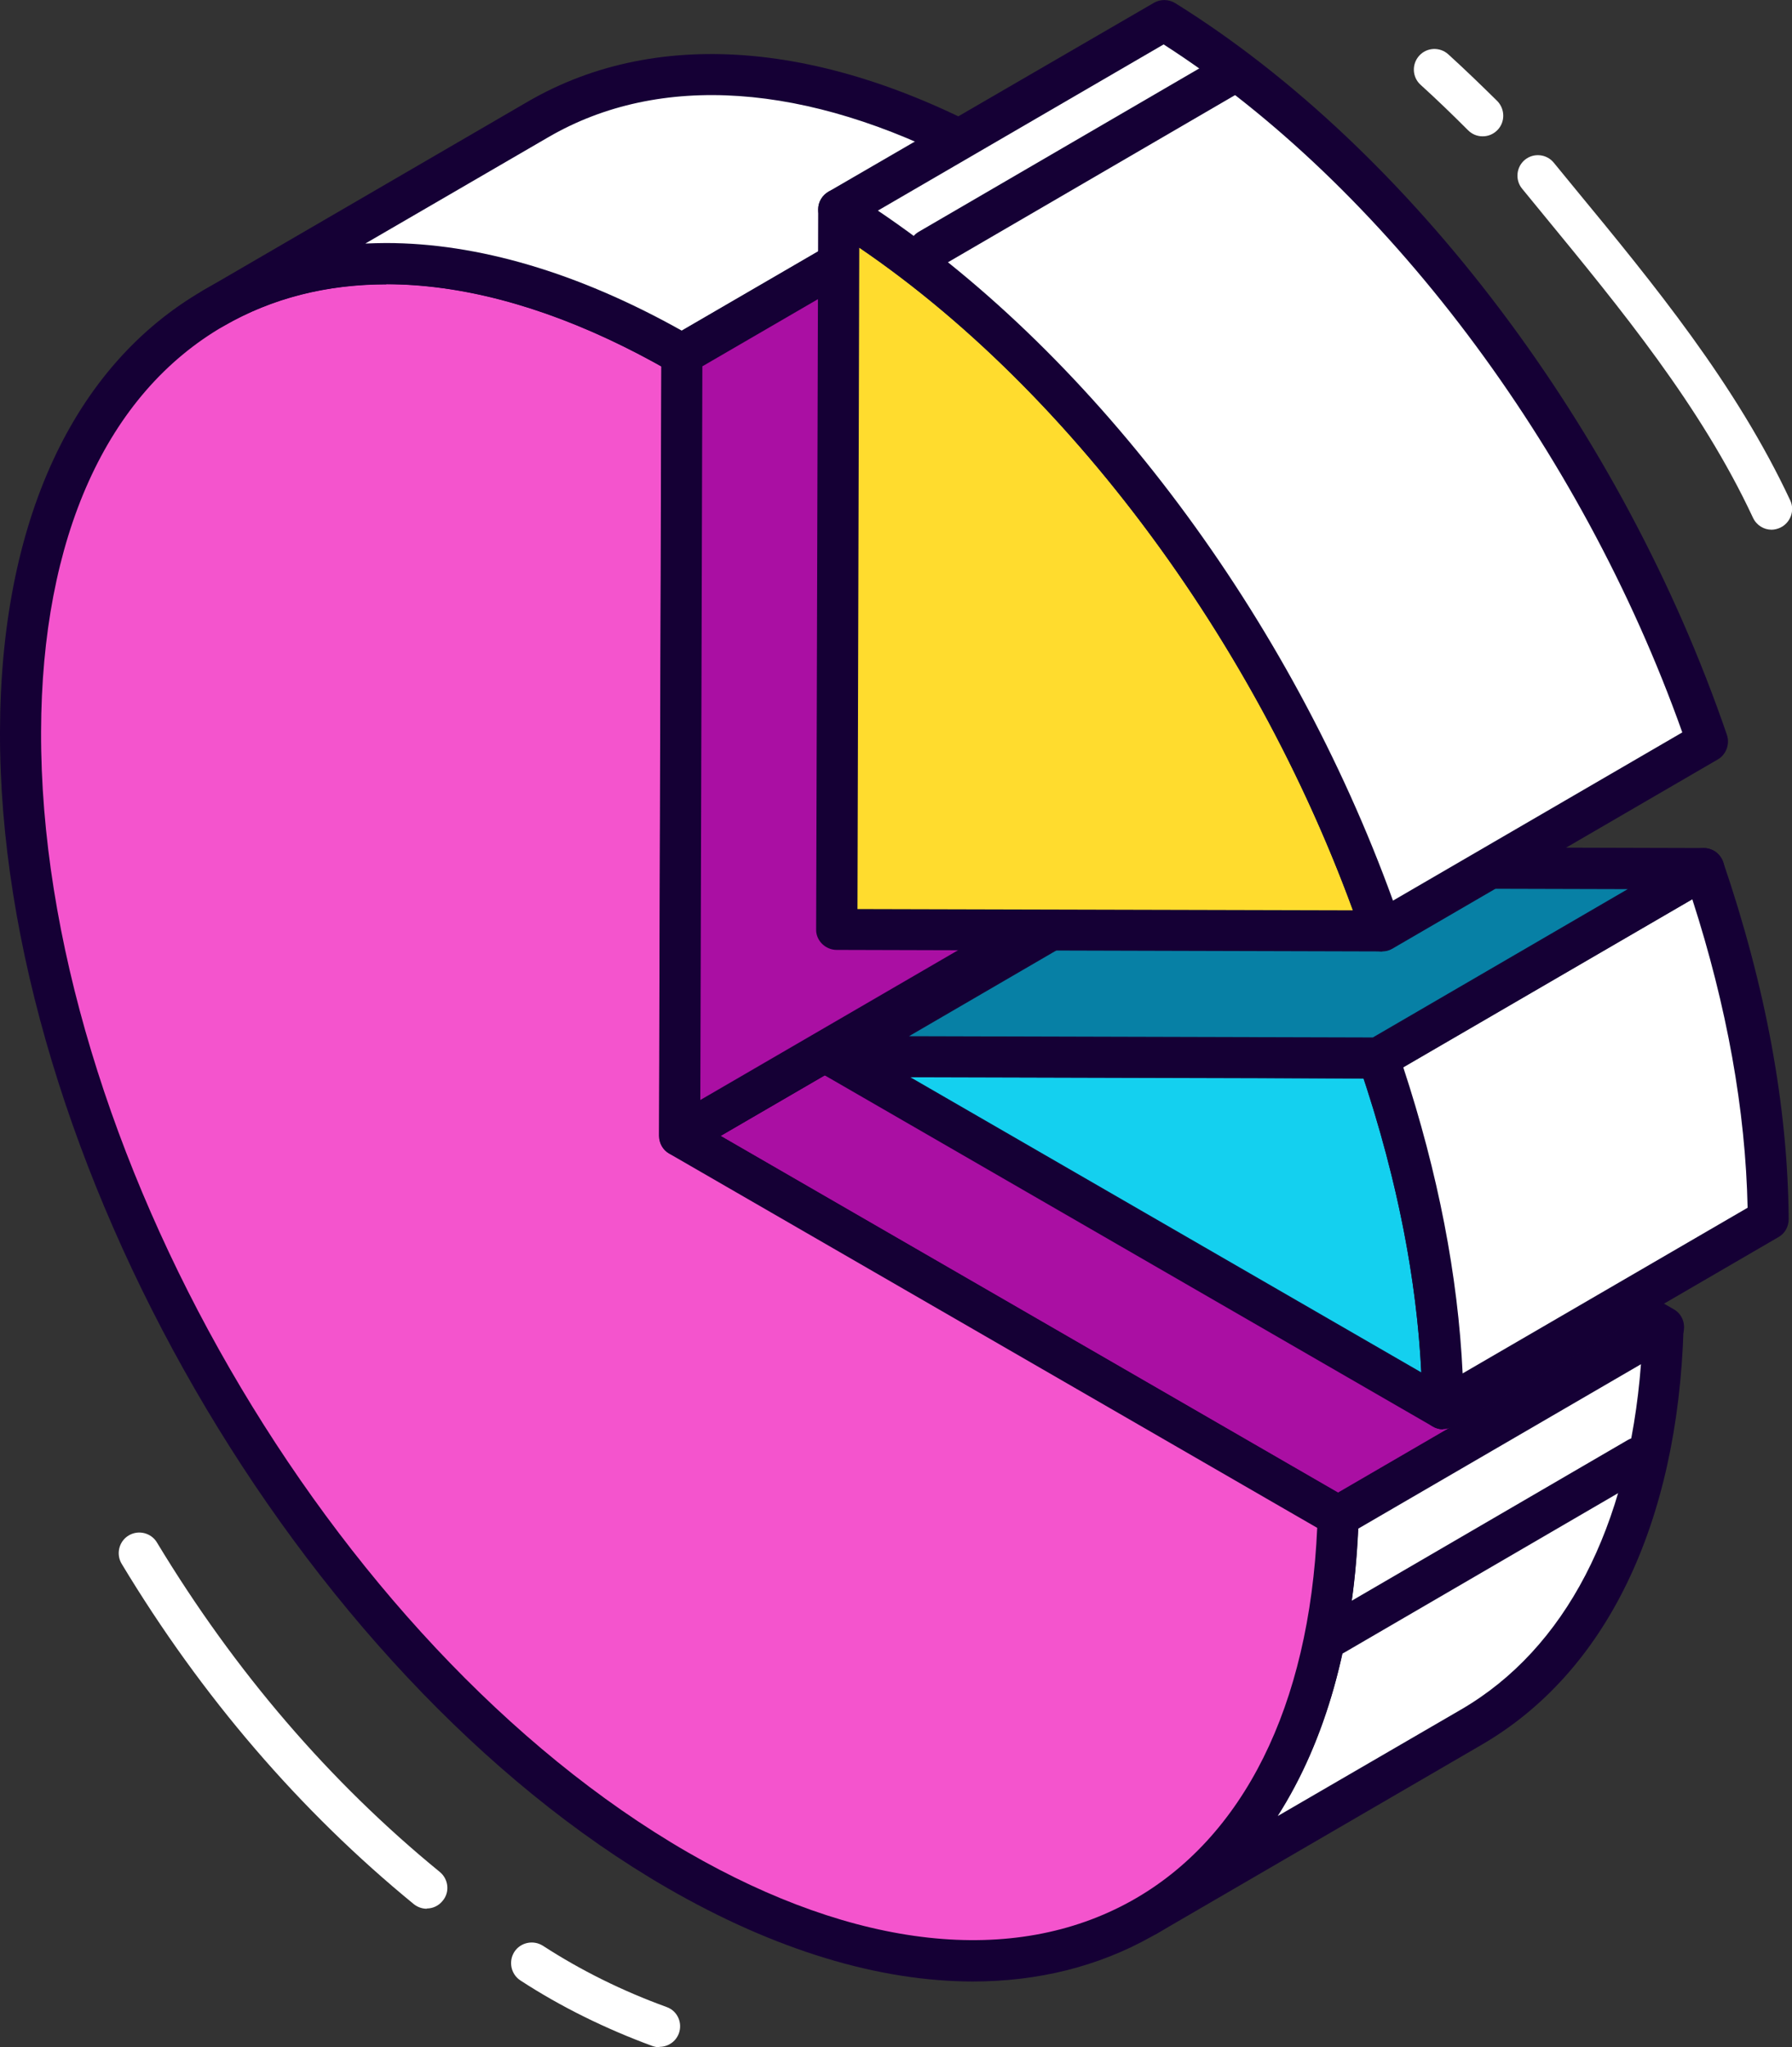 <?xml version="1.0" encoding="UTF-8"?><svg id="Layer_2" xmlns="http://www.w3.org/2000/svg" viewBox="0 0 70.24 80.2"><rect x="0" y="0" width="70.24" height="80.2" fill="#333333" stroke="none"/><defs><style>.cls-1{fill:none;isolation:isolate;}.cls-2{fill:#fff;}.cls-3{fill:#ffdc2e;}.cls-4{fill:#f454cd;}.cls-5{fill:#aa0fa3;}.cls-6{fill:#14d0ef;}.cls-7{fill:#0780a5;}.cls-8{fill:#150035;}</style></defs><g id="Layer_1-2"><g class="cls-1"><polygon class="cls-5" points="26.64 44.5 39.39 37.08 65.21 51.99 52.45 59.4 26.64 44.5"/><path class="cls-8" d="m52.45,60.21c-.14,0-.28-.04-.4-.11l-25.82-14.91c-.25-.14-.4-.41-.4-.7s.15-.55.4-.7l12.75-7.41c.25-.14.56-.15.81,0l25.82,14.91c.25.14.4.41.4.7s-.15.55-.4.7l-12.75,7.41c-.13.07-.26.11-.41.11Zm-24.21-15.71l24.21,13.98,11.15-6.48-24.21-13.98-11.15,6.48Z"/><path class="cls-2" d="m57.69,67.65l-12.75,7.41c4.46-2.59,7.29-8,7.52-15.66l12.75-7.41c-.23,7.66-3.06,13.07-7.52,15.66Z"/><path class="cls-8" d="m44.93,75.87c-.28,0-.55-.14-.7-.4-.22-.38-.09-.88.29-1.1h0c4.38-2.55,6.9-7.87,7.11-14.99,0-.28.16-.53.4-.67l12.75-7.41c.25-.15.57-.15.82,0,.25.15.4.42.39.72-.23,7.7-3.04,13.5-7.92,16.33h0l-12.75,7.41s0,0,0,0h0c-.13.07-.27.11-.4.11Zm8.31-15.99c-.2,4.49-1.28,8.32-3.16,11.26l7.2-4.18c4.07-2.37,6.55-7.14,7.04-13.52l-11.08,6.44Zm4.44,7.78h0,0Z"/><path class="cls-4" d="m26.64,44.5l25.82,14.91c-.47,15.72-11.9,21.94-25.9,13.86C12.29,65.02.76,45.05.81,28.66c.05-16.4,11.65-23.01,25.92-14.77l-.09,30.61Z"/><path class="cls-8" d="m38.15,77.62c-3.7,0-7.78-1.23-11.99-3.66C11.69,65.61-.05,45.28,0,28.65c.02-8.2,2.86-14.34,7.99-17.29,5.16-2.97,11.96-2.32,19.14,1.83.25.14.4.41.4.7l-.09,30.14,25.41,14.67c.26.15.41.43.4.72-.23,7.82-3.12,13.66-8.13,16.45-2.09,1.17-4.45,1.75-6.99,1.75ZM15.14,11.14c-2.33,0-4.47.54-6.35,1.62-4.61,2.65-7.16,8.3-7.18,15.9-.05,16.11,11.33,35.81,25.35,43.9,6.59,3.8,12.76,4.48,17.39,1.9,4.39-2.45,6.97-7.63,7.28-14.61l-25.4-14.66c-.25-.14-.4-.41-.4-.7l.09-30.14c-3.82-2.14-7.48-3.22-10.78-3.22Z"/><path class="cls-2" d="m8.34,12.09l12.75-7.41c4.7-2.73,11.2-2.35,18.38,1.8l-12.75,7.41c-7.18-4.14-13.68-4.53-18.38-1.8Z"/><path class="cls-8" d="m26.72,14.69c-.14,0-.28-.04-.4-.11-6.69-3.86-12.93-4.5-17.57-1.8h0c-.39.22-.88.09-1.1-.29-.22-.38-.09-.88.29-1.1h0s12.75-7.41,12.75-7.41c5.17-3,11.98-2.36,19.19,1.8.25.14.4.41.4.7s-.15.55-.4.7l-12.75,7.41c-.13.07-.26.11-.41.11Zm-11.59-5.17c3.58,0,7.52,1.15,11.59,3.43l11.12-6.46c-6.22-3.25-11.98-3.65-16.34-1.12l-7.18,4.17c.27-.01.54-.02.81-.02Z"/><polygon class="cls-5" points="26.72 13.89 39.48 6.47 39.39 37.08 26.64 44.5 26.72 13.89"/><path class="cls-8" d="m26.64,45.3c-.14,0-.28-.04-.4-.11-.25-.14-.4-.41-.4-.7l.09-30.61c0-.29.15-.55.4-.69l12.75-7.41c.25-.14.56-.15.81,0,.25.14.4.41.4.7l-.09,30.61c0,.29-.15.55-.4.69l-12.75,7.41c-.13.07-.26.11-.41.11Zm.89-30.95l-.08,28.74,11.14-6.47.08-28.74-11.14,6.47Z"/></g><g class="cls-1"><path class="cls-6" d="m54.03,41.44c1.59,4.63,2.5,9.32,2.53,13.75l-23.91-13.8,21.38.06Z"/><path class="cls-8" d="m56.56,55.99c-.14,0-.28-.04-.4-.11l-23.91-13.8c-.32-.18-.47-.55-.38-.91.09-.35.41-.6.78-.6h0l21.38.06c.34,0,.65.22.76.54,1.67,4.89,2.54,9.6,2.57,14,0,.29-.15.56-.4.7-.13.07-.27.11-.41.11Zm-20.89-13.8l20.04,11.57c-.18-3.65-.94-7.52-2.26-11.52l-17.78-.05Z"/><path class="cls-2" d="m54.03,41.44l12.75-7.41c1.59,4.63,2.5,9.32,2.53,13.75l-12.75,7.41c-.03-4.42-.94-9.12-2.53-13.75Z"/><path class="cls-8" d="m56.56,55.99c-.14,0-.28-.04-.4-.11-.25-.14-.4-.41-.41-.69-.03-4.23-.87-8.77-2.49-13.49-.12-.36.03-.76.36-.96l12.75-7.41c.21-.12.46-.14.69-.06.23.08.4.27.48.49,1.67,4.89,2.54,9.6,2.57,14,0,.29-.15.56-.4.7l-12.75,7.41c-.13.07-.26.11-.41.11Zm-1.56-14.19c1.37,4.16,2.15,8.19,2.33,12l11.17-6.49c-.08-3.82-.81-7.88-2.17-12.09l-11.33,6.58Z"/><polygon class="cls-7" points="32.66 41.38 45.41 33.97 66.79 34.03 54.03 41.44 32.66 41.38"/><path class="cls-8" d="m54.03,42.25h0l-21.38-.06c-.36,0-.68-.25-.78-.6-.09-.35.06-.72.37-.91l12.75-7.41c.12-.07.26-.11.41-.11h0l21.38.06c.36,0,.68.25.78.6.09.35-.06.72-.37.91l-12.75,7.41c-.12.07-.26.11-.41.11Zm-18.4-1.66l18.18.05,9.99-5.81-18.18-.05-9.99,5.81Z"/></g><g class="cls-1"><path class="cls-3" d="m32.88,8.22c9.36,5.82,17.39,16.85,21.3,28.25l-21.38-.06.08-28.2Z"/><path class="cls-8" d="m54.17,37.27h0l-21.38-.06c-.21,0-.42-.09-.57-.24-.15-.15-.24-.36-.23-.57l.08-28.2c0-.29.16-.56.42-.7.26-.14.57-.13.82.02,9.25,5.75,17.54,16.74,21.63,28.67.08.25.04.52-.11.73-.15.21-.4.34-.66.34Zm-20.57-1.66l19.43.05c-3.9-10.65-11.17-20.4-19.35-25.96l-.07,25.91Z"/><path class="cls-2" d="m32.88,8.22L45.63.81c9.36,5.82,17.39,16.85,21.3,28.25l-12.75,7.41c-3.91-11.4-11.93-22.43-21.3-28.25Z"/><path class="cls-8" d="m54.17,37.27c-.09,0-.19-.02-.28-.05-.23-.08-.4-.27-.48-.49-3.98-11.6-12.01-22.26-20.96-27.83-.24-.15-.38-.41-.38-.7s.16-.54.4-.69L45.23.11c.26-.15.58-.14.83.01,9.25,5.75,17.54,16.74,21.63,28.67.12.36-.03.77-.36.96l-12.75,7.41c-.12.07-.26.11-.41.11Zm-19.76-29.02c8.56,5.76,16.17,15.93,20.19,27.03l11.34-6.59c-3.98-11.18-11.71-21.42-20.33-26.95l-11.2,6.51Z"/></g><line class="cls-2" x1="36.42" y1="9.78" x2="48.38" y2="2.82"/><path class="cls-8" d="m36.42,10.58c-.28,0-.55-.14-.7-.4-.22-.38-.09-.88.29-1.1l11.96-6.96c.38-.22.88-.09,1.1.29.22.38.09.88-.29,1.1l-11.96,6.96c-.13.07-.27.11-.4.11Z"/><line class="cls-2" x1="52.25" y1="64.07" x2="64.21" y2="57.11"/><path class="cls-8" d="m52.25,64.87c-.28,0-.55-.14-.7-.4-.22-.38-.09-.88.29-1.1l11.96-6.96c.38-.22.88-.09,1.1.29.22.38.09.88-.29,1.1l-11.96,6.96c-.13.07-.27.11-.4.11Z"/><path class="cls-2" d="m16.73,74.77c-.18,0-.36-.06-.51-.18-4.45-3.64-8.31-8.12-11.45-13.33-.23-.38-.11-.88.27-1.11.38-.23.88-.11,1.11.27,3.05,5.05,6.78,9.39,11.09,12.91.34.28.4.79.11,1.13-.16.2-.39.3-.62.3Z"/><path class="cls-2" d="m25.86,80.2c-.09,0-.18-.02-.28-.05-1.85-.68-3.6-1.54-5.18-2.57-.37-.24-.48-.74-.24-1.12.24-.37.74-.48,1.12-.24,1.48.96,3.11,1.77,4.85,2.4.42.15.63.61.48,1.03-.12.33-.43.53-.76.53Z"/><path class="cls-2" d="m69.44,20.75c-.3,0-.59-.17-.73-.47-2.04-4.37-5.19-8.19-8.23-11.89l-.82-1c-.28-.34-.23-.85.11-1.13.34-.28.85-.23,1.13.11l.82,1c3.11,3.77,6.32,7.68,8.45,12.23.19.4.01.88-.39,1.07-.11.05-.23.08-.34.08Z"/><path class="cls-2" d="m58.11,5.34c-.21,0-.41-.08-.57-.24-.61-.61-1.23-1.21-1.86-1.78-.33-.3-.35-.81-.05-1.14.3-.33.81-.35,1.14-.05.65.59,1.29,1.21,1.92,1.83.31.32.31.83,0,1.14-.16.16-.36.24-.57.24Z"/></g></svg>